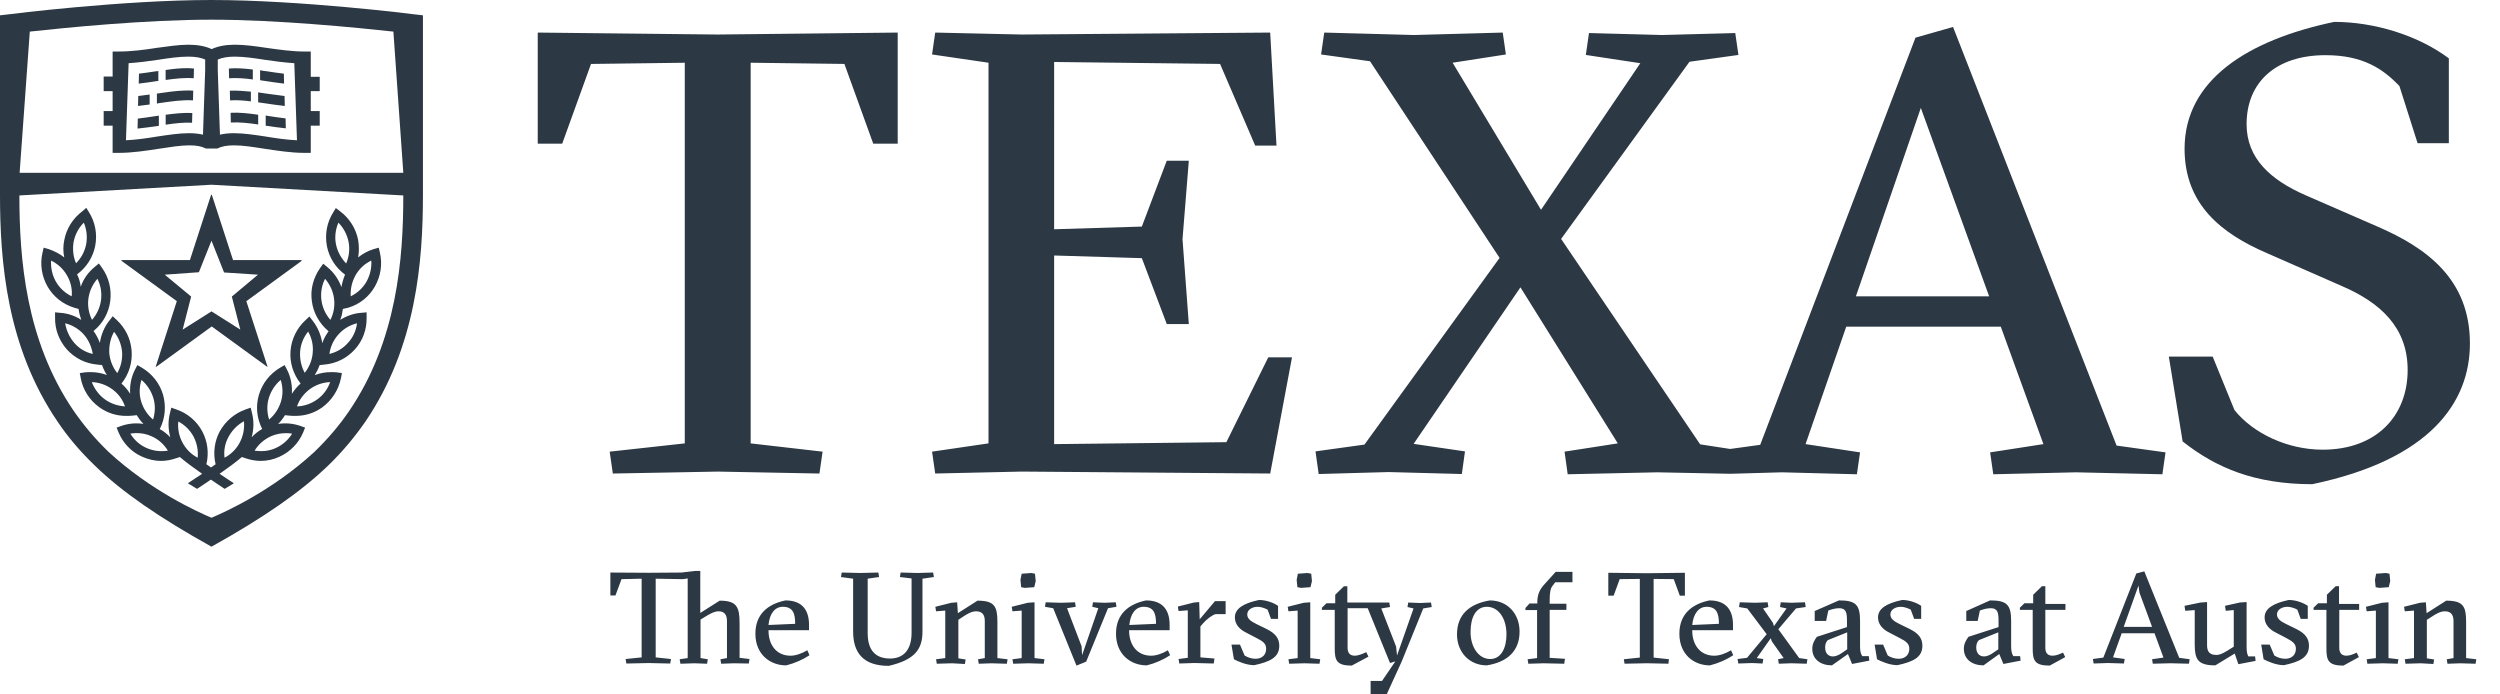 <?xml version="1.0" encoding="UTF-8"?>
<svg xmlns="http://www.w3.org/2000/svg" id="RedHat" viewBox="0 0 180 50">
  <defs>
    <style>.cls-1{fill:#2c3843;stroke-width:0px;}</style>
  </defs>
  <path class="cls-1" d="M30.45,1.103l-.61-.07C29.753,1.015,21.591,0,15.225,0S.698,1.015.61,1.033l-.61.07v12.916c0,4.778.471,10.956,4.151,16.346.75,1.12,1.622,2.135,2.651,3.133l.018.018c1.988,1.925,4.639,3.745,8.406,5.845,3.767-2.1,6.401-3.92,8.406-5.845l.018-.018c1.029-.998,1.883-2.03,2.651-3.133,3.68-5.408,4.151-11.569,4.151-16.346V1.103h-0ZM25.149,29.578c-.715,1.05-1.535,2.012-2.511,2.957-3.035,2.8-6.453,4.341-7.412,4.743-.959-.403-4.378-1.943-7.412-4.743-.977-.945-1.796-1.924-2.511-2.957-3.453-5.058-3.907-10.938-3.907-15.506l13.83-.771,13.812.771c0,4.568-.453,10.448-3.889,15.506ZM15.225,12.443H1.413l.733-10.168c2.564-.28,8.336-.858,13.08-.858h0c4.744,0,10.517.578,13.098.858l.714,10.168h-13.812Z"></path>
  <path class="cls-1" d="M13.673,18.726h-4.883c-.018,0-.035.002-.052.019,0,.035,0,.052.035.052l3.958,2.888-1.518,4.707s0,.018.018.018h.018l3.995-2.905,3.993,2.905h.018c.017-.018.017-.035,0-.035l-1.518-4.689,3.96-2.888c.017,0,.035-.017.017-.052,0-.018-.018-.019-.035-.019h-4.9l-1.518-4.672c0-.018-.017-.035-.035-.035h-0c-.018,0-.035.017-.035.035l-1.518,4.672ZM15.226,17.327l.907,2.291,2.441.159-1.882,1.575.611,2.38-2.076-1.313-2.076,1.313.611-2.38-1.901-1.575,2.459-.176.907-2.274Z"></path>
  <path class="cls-1" d="M22.375,3.71h-.436c-.924,0-1.849-.139-2.739-.262-.82-.123-1.586-.229-2.284-.229-.663,0-1.221.105-1.675.316-.453-.21-1.012-.316-1.675-.316l.001 0c-.715,0-1.483.123-2.285.228-.889.14-1.813.262-2.737.262h-.436v1.803h-.645v1.05h.645v1.435h-.645v1.05h.645v1.96h.436c.994,0,1.97-.157,2.894-.296.802-.122,1.553-.246,2.18-.246.523,0,.907.071,1.204.228h.837c.296-.158.68-.228,1.204-.228.645,0,1.394.123,2.179.246.942.14,1.919.296,2.896.296h.436v-1.96h.645v-1.05h-.645v-1.435h.645v-1.032h-.645v-1.821ZM14.772,5.058l-.157,4.638c-.296-.07-.628-.106-1.012-.106-.715,0-1.5.123-2.32.246-.733.122-1.481.228-2.214.263l.192-5.549c.733-.052,1.429-.141,2.127-.246.785-.123,1.518-.227,2.163-.227v0c.506,0,.907.069,1.221.209v.771ZM19.166,9.836c-.82-.123-1.603-.246-2.318-.246-.384,0-.715.036-1.012.106l-.157-4.638v-.771c.331-.14.715-.209,1.221-.209h-0c.646,0,1.377.104,2.162.227.68.105,1.396.193,2.128.246l.192,5.549c-.733-.035-1.483-.141-2.215-.263Z"></path>
  <polygon class="cls-1" points="6.206 14.963 6.207 14.965 6.208 14.964 6.206 14.963"></polygon>
  <path class="cls-1" d="M21.625,27.599l.018.017c-.244.21-.454.473-.628.736.035-.595-.07-1.191-.349-1.733l-.174-.333-.331.193c-.733.438-1.273,1.12-1.518,1.943-.244.823-.157,1.68.227,2.45v.018c-.279.158-.541.367-.75.595.157-.578.174-1.173.018-1.768l-.087-.366-.349.122c-.802.28-1.464.84-1.882,1.592-.384.718-.488,1.558-.297,2.363-.105.07-.227.158-.331.228-.122-.087-.227-.158-.331-.228.192-.805.087-1.645-.296-2.363-.401-.753-1.064-1.312-1.884-1.592l-.349-.122-.087.366c-.157.578-.14,1.191.018,1.768-.227-.228-.471-.437-.767-.595l.018-.018c.384-.77.454-1.627.227-2.45-.244-.823-.785-1.505-1.518-1.943l-.331-.193-.174.333c-.279.542-.382,1.138-.347,1.733-.174-.28-.384-.526-.628-.736l.018-.017c.523-.665.785-1.505.715-2.363s-.454-1.628-1.081-2.206l-.279-.262-.227.298c-.384.472-.611,1.032-.698,1.627-.106-.297-.263-.595-.455-.858l.018-.018c.663-.542,1.081-1.312,1.186-2.152.105-.84-.105-1.698-.593-2.38l-.227-.316-.296.246c-.471.385-.82.875-1.012,1.435-.035-.315-.122-.613-.262-.893.68-.507,1.151-1.244,1.308-2.066.157-.84,0-1.698-.454-2.415l-.191-.312-.278.243c-.68.508-1.151,1.244-1.308,2.084-.087.42-.087.839,0,1.242-.331-.263-.715-.455-1.116-.595l-.366-.105-.087.366c-.192.84-.052,1.698.366,2.433.419.735,1.117,1.279,1.919,1.524l.314.087c.035.263.105.524.192.787-.453-.297-.977-.472-1.518-.507l-.366-.035v.385c-.018.858.297,1.663.855,2.293.576.63,1.343,1.015,2.198,1.085l.331.035c.087.263.209.508.349.718-.366-.14-.768-.211-1.169-.211-.14,0-.279,0-.419.018l-.366.052.07.368c.157.84.628,1.576,1.326,2.084.576.42,1.239.63,1.954.63.14,0,.279,0,.419-.017l.33-.035c.14.228.297.437.488.63-.523-.087-1.08-.035-1.586.14l-.349.124.14.349c.331.787.941,1.418,1.708,1.751.436.193.89.298,1.343.298.366,0,.75-.071,1.099-.193l.262-.087c.436.367.925.736,1.605,1.208-.314.21-.645.419-1.029.682l.663.403c.366-.245.698-.456.994-.666.296.193.628.421.994.666l.663-.403c-.384-.245-.715-.472-1.029-.682.68-.472,1.169-.841,1.605-1.208l.26.087c.349.122.733.193,1.099.193.471,0,.925-.106,1.343-.298.767-.35,1.378-.963,1.71-1.751l.14-.349-.349-.124c-.506-.175-1.064-.227-1.587-.14.192-.193.349-.402.488-.63l.331.035c.14.018.279.017.419.017.715,0,1.378-.209,1.954-.63.68-.507,1.151-1.244,1.326-2.084l.07-.368-.366-.052c-.14-.018-.279-.018-.419-.018-.401,0-.785.071-1.169.211.14-.228.262-.473.349-.718l.331-.035c.855-.07,1.622-.455,2.198-1.085.576-.63.871-1.453.853-2.293v-.385l-.384.035c-.541.035-1.063.227-1.516.507.105-.245.157-.524.192-.787l.384-.087c.82-.245,1.499-.789,1.917-1.524.419-.735.558-1.593.366-2.433l-.087-.366-.366.105c-.418.123-.783.332-1.115.595.07-.403.07-.822,0-1.242-.157-.84-.628-1.576-1.308-2.084l-.297-.227-.192.314c-.453.718-.611,1.575-.454,2.415.157.84.628,1.559,1.308,2.066-.122.28-.209.595-.262.893-.209-.56-.541-1.05-1.012-1.435l-.298-.246-.226.316c-.488.7-.715,1.54-.593,2.38.105.84.541,1.609,1.186,2.152l.018.018c-.192.263-.349.543-.454.858-.087-.578-.314-1.137-.698-1.627l-.227-.298-.279.262c-.628.578-1.012,1.366-1.081,2.206-.07.84.192,1.68.715,2.345ZM5.162,21.334c-.471-.228-.872-.595-1.134-1.05s-.384-.997-.349-1.522c.471.228.872.595,1.134,1.05.279.472.401.997.349,1.522ZM5.301,17.414c.105-.525.349-.998.733-1.383.209.49.262,1.015.174,1.54-.105.525-.349.998-.733,1.383-.209-.472-.262-1.015-.174-1.54ZM6.366,21.491c.07-.525.297-1.015.645-1.418.244.472.331.999.262,1.541-.07.525-.297,1.014-.645,1.416-.244-.472-.331-1.015-.262-1.54ZM5.354,24.694c-.349-.403-.576-.893-.663-1.418.506.122.977.403,1.326.788.349.385.576.893.663,1.418-.506-.105-.977-.386-1.326-.788ZM8.215,23.889c.331.42.523.91.576,1.452.035.542-.087,1.067-.349,1.522-.331-.42-.523-.91-.576-1.453-.017-.542.087-1.067.349-1.522ZM7.552,28.754c-.436-.315-.75-.752-.942-1.242.523.018,1.029.192,1.465.507.436.315.75.734.924,1.242-.506-.035-1.012-.192-1.448-.507ZM10.167,28.913c-.157-.508-.14-1.051.017-1.559h0c.401.333.698.788.855,1.296.157.507.14,1.05-.018,1.557-.401-.333-.698-.786-.855-1.294ZM10.551,32.255c-.488-.21-.888-.577-1.167-1.032.131-.022.261-.036.392-.04.391-.011.775.061,1.142.232.488.21.89.577,1.169,1.032-.523.087-1.064.018-1.535-.192ZM14.232,32.955c-.471-.245-.855-.629-1.099-1.102-.244-.455-.349-.98-.297-1.505.471.245.855.63,1.099,1.085.244.472.349.997.297,1.522ZM17.267,31.853c-.244.472-.628.857-1.099,1.102-.07-.525.035-1.05.297-1.522s.645-.857,1.099-1.102c.052.525-.052,1.05-.297,1.522ZM20.639,31.187c.132.003.264.015.395.036-.279.455-.68.805-1.169,1.032-.331.158-.698.227-1.064.227-.157,0-.314-.017-.471-.035.279-.455.68-.805,1.169-1.032.353-.158.745-.236,1.14-.228ZM20.23,28.913c-.157.507-.454.961-.855,1.294-.157-.507-.174-1.05-.018-1.557.157-.508.454-.963.855-1.296.157.507.174,1.051.018,1.559ZM25.602,19.812c.262-.455.644-.822,1.132-1.05.035.525-.087,1.05-.349,1.522-.262.455-.661.822-1.132,1.05-.035-.525.087-1.05.349-1.522ZM24.19,17.588c-.105-.525-.035-1.067.174-1.557.366.368.628.858.733,1.383.105.525.035,1.067-.174,1.557-.366-.385-.628-.858-.733-1.383ZM25.707,23.277c-.07.542-.297,1.033-.663,1.418-.349.403-.82.666-1.326.788.07-.525.297-1.015.663-1.418.366-.403.82-.666,1.326-.788ZM23.143,21.615c-.07-.525.018-1.069.262-1.541.349.403.576.893.645,1.418.07.525-.018,1.067-.262,1.54-.349-.403-.576-.891-.645-1.416ZM23.772,27.512c-.174.49-.488.927-.925,1.242-.436.315-.942.49-1.465.507.174-.508.506-.927.924-1.242.436-.315.942-.49,1.465-.507ZM22.184,23.871c.262.455.384.98.332,1.522-.035.525-.244,1.032-.576,1.452-.244-.455-.366-.98-.331-1.522.035-.542.244-1.032.576-1.452Z"></path>
  <path class="cls-1" d="M168.068,1.575c-6.261,1.313-10.779,4.2-10.779,9.136,0,4.025,2.67,6.107,5.913,7.507l5.458,2.398c2.703,1.173,4.691,2.941,4.691,6.021,0,3.308-2.249,5.74-6.121,5.74-2.529,0-5.005-1.173-6.348-2.853l-1.57-3.85h-3.156l.993,6.108c2.389,1.89,5.18,3.08,9.331,3.08,8.476-1.768,11.354-5.88,11.354-10.133,0-4.62-3.104-6.879-6.662-8.419l-5.181-2.257c-2.477-1.085-4.237-2.626-4.237-5.111,0-3.028,2.11-4.97,5.685-4.97,2.703,0,4.15.997,5.319,2.222l1.308,4.114h2.25v-6.108c-2.249-1.68-5.405-2.624-8.249-2.624h0ZM140.617,1.943l-2.702.769-11.18,29.315-2.163.298-2.161-.333-10.011-14.789,9.244-12.757,3.522-.49-.227-1.576-5.266.141-5.266-.141-.227,1.576,3.923.595-7.15,10.553-6.365-10.588,3.836-.595-.227-1.576-6.4.176-6.452-.176-.227,1.576,3.524.49,9.329,14.158-9.73,13.441-3.524.49.227,1.629,5.04-.141,5.268.141.227-1.629-3.698-.542,7.691-11.27,7.011,11.235-3.836.595.227,1.629,6.452-.141,5.266.106,3.698-.106,5.406.141.227-1.576-3.923-.595,2.929-8.454h11.128l3.07,8.454-3.838.595.227,1.576,5.947-.141,6.228.141.227-1.576-3.524-.49-11.773-30.136-0-0ZM38.717,2.345v7.999h1.762l2.074-5.74,6.751-.087v27.407l-5.407.595.227,1.575,7.569-.14,7.307.14.227-1.575-5.179-.595V4.516l6.749.087,2.076,5.74h1.762V2.345l-12.977.141-12.94-.141h0ZM67.335,2.345l-.227,1.576,4.064.595v27.407l-4.064.595.227,1.575,6.228-.14,17.892.14,1.57-8.365h-1.71l-3.016,6.108-12.401.14v-13.581l6.315.192,1.795,4.743h1.587l-.454-6.108.454-5.652h-1.587l-1.795,4.742-6.315.194V4.463l11.947.14,2.529,5.88h1.533l-.454-8.138-17.892.141-6.228-.141v-0ZM13.482,4.907c-.495-.005-1.021.054-1.557.133v.717c.75-.105,1.431-.175,2.023-.122l.017-.699c-.157-.018-.319-.027-.484-.029h0ZM17.315,4.924c-.288-.015-.567-.015-.837.011l.017.699c.506-.035,1.08-0,1.708.087v-.717c-.305-.035-.6-.066-.888-.081h0ZM18.727,5.058v.718c.122.018.227.035.349.052.453.07.907.139,1.378.192l-.017-.717c-.419-.052-.837-.106-1.256-.176-.157-.018-.297-.035-.454-.07h0ZM11.402,5.11c-.052.018-.087.017-.14.017-.419.07-.837.123-1.256.176l-.018.717c.471-.052.925-.122,1.378-.192h.035v-.718h0ZM13.297,6.518c-.632.019-1.306.115-2.0.22v.717c.035,0,.052,0,.087-.018.942-.14,1.797-.262,2.512-.209l.017-.701c-.201-.013-.406-.016-.617-.009h0ZM16.548,6.528l.017.701c.453-.035.958-0,1.499.07v-.701c-.541-.052-1.045-.087-1.516-.07h0ZM18.587,6.65v.718c.157.018.332.052.488.07.471.07.942.139,1.43.192l-.017-.717c-.436-.052-.872-.122-1.308-.174-.192-.035-.401-.054-.593-.089h0ZM10.757,6.808c-.262.035-.541.07-.802.105l-.017.717.837-.105v-.717s-.017,0-.017,0ZM138.3,7.771l4.918,13.563h-9.593l4.675-13.563h0ZM16.603,8.12l.017.701c.576-.035,1.254.035,1.97.14v-.699c-.698-.104-1.377-.176-1.987-.141v-0ZM13.847,8.137c-.593-.035-1.239.036-1.919.124v.717c.698-.105,1.343-.175,1.901-.14l.017-.701h0ZM19.13,8.313v.734h-.017c.471.07.96.141,1.465.194l-.017-.718c-.471-.052-.925-.122-1.361-.192-.017,0-.035,0-.07-.018h0ZM11.404,8.331c-.052,0-.087.017-.122.017-.453.07-.907.139-1.361.192l-.018.718c.506-.052,1.012-.123,1.5-.194h.035v-.734h-.035ZM50.094,41.104l-1.031.119-2.357.017-2.759-.017v1.649h.366l.436-1.173,1.449-.033v5.665l-1.153.119.052.324,1.608-.035,1.552.035.054-.324-1.101-.119v-5.665l1.955.033.349-.051v5.733l-.576.086.052.322,1.013-.033.907.033.052-.322-.523-.086v-2.773l.279-.17c.349-.221.717-.425,1.013-.425.384,0,.611.204.611.698v2.67l-.471.086.052.322.907-.033,1.083.017.052-.324-.715-.086v-2.483c0-1.191-.21-1.633-1.432-1.633l-1.397.885v-3.027h-.332ZM154.392,41.137l-.577.154-2.374,6.054-.752.103.052.324,1.031-.035,1.153.035.052-.324-.839-.119.63-1.752v.017h2.357l.645,1.751-.82.12.052.322,1.275-.033,1.327.033.052-.322-.752-.103-2.514-6.226v0ZM112.012,41.172l-.802.885c-.349.374-.523.747-.523,1.308v.086h-.56l-.296.324v.152h.839v3.454l-.682.086.052.322,1.101-.033,1.484.033.052-.357-1.101-.068v-3.452h1.205v-.442h-1.205v-.238c0-.612.07-.884.209-1.055l.192-.255h1.24v-.749h-1.205ZM60.603,41.223l-.052.324.874.119v3.793c0,1.497.682,2.483,2.567,2.483,1.921-.442,2.426-1.241,2.426-2.466v-3.811l.821-.119-.052-.324-1.118.033-1.223-.033-.052.324.839.102v3.912c0,1.208-.559,1.854-1.554,1.854-1.1,0-1.606-.662-1.606-1.819v-3.93l.82-.119-.052-.324-1.31.033-1.327-.033h0ZM115.798,41.24v1.649h.384l.436-1.191,1.449-.016v5.663l-1.151.12.052.322,1.606-.033,1.554.033.035-.322-1.101-.12v-5.663l1.449.016.436,1.191h.366v-1.649l-2.758.033-2.759-.033h-0ZM74.257,41.256l-.698.052-.087.441.052.528.262.051.68-.051.105-.442-.052-.526-.262-.052h0ZM94.146,41.256l-.699.052-.087.441.052.528.263.051.68-.051.105-.442-.052-.526-.262-.052h0ZM171.781,41.256l-.699.052-.087.441.052.528.262.051.682-.051.105-.442-.052-.526-.262-.052h0ZM153.97,42.158l.07.511.909,2.466h-2.042l1.064-2.977h0ZM96.766,42.209l-.63.612v.612h-.628l-.331.324v.154h.924v2.789c0,.851.14,1.224,1.223,1.224l1.205-.645-.157-.324c-.262.119-.559.255-.839.255-.402,0-.506-.289-.506-.561v-2.857h1.449l1.606,3.945.384-.119-.961,1.411h-.82v.971h1.153l1.081-2.364,1.554-3.828.612-.102-.052-.324-.804.035-.837-.035-.052.324.436.102-1.188,3.386-.07-.647-1.066-2.739.63-.102-.052-.324h-3.021v-1.173h-.244ZM147.02,42.209l-.63.612v.612h-.628l-.331.324v.154h.924v2.789c0,.851.14,1.224,1.223,1.224l1.118-.612-.157-.324c-.279.119-.49.222-.769.222-.402,0-.506-.289-.506-.561v-2.739h1.449v-.425h-1.449v-1.277h-.244ZM168.165,42.209l-.628.612v.612h-.628l-.333.324v.154h.926v2.789c0,.851.14,1.224,1.223,1.224l1.116-.612-.157-.324c-.262.119-.471.222-.75.222-.402,0-.506-.289-.506-.561v-2.739h1.43v-.425h-1.448v-1.277h-.246,0ZM90.657,43.196c-1.117.238-1.746.613-1.746,1.259,0,.527.383.884.802,1.088l.752.392c.506.255.698.426.698.783,0,.391-.261.714-.767.714-.297,0-.577-.102-.787-.238l-.331-.783h-.612l.176,1.056c.262.136.872.425,1.465.425,1.1-.238,1.8-.545,1.8-1.395,0-.527-.263-.884-.909-1.207l-.733-.358c-.419-.204-.664-.39-.664-.696,0-.34.367-.545.734-.545.349,0,.628.153.733.205l.244.663h.507v-.936c-.279-.204-.838-.425-1.362-.425h0ZM136.963,43.196c-1.117.238-1.746.613-1.746,1.259,0,.527.385.884.804,1.088l.75.392c.506.255.699.426.699.783,0,.391-.263.714-.769.714-.297,0-.575-.102-.785-.238l-.333-.783h-.611l.174,1.056c.262.136.891.425,1.467.425,1.1-.238,1.798-.545,1.798-1.395,0-.527-.261-.884-.907-1.207l-.734-.358c-.419-.204-.663-.39-.663-.696,0-.34.366-.545.733-.545.349,0,.629.153.734.205l.244.663h.506v-.936c-.279-.204-.838-.425-1.362-.425h0ZM164.797,43.196c-1.117.238-1.746.613-1.746,1.259,0,.527.385.884.804,1.088l.75.392c.489.255.699.426.699.783,0,.391-.263.714-.769.714-.297,0-.575-.102-.785-.238l-.333-.783h-.611l.174,1.056c.262.136.873.425,1.467.425,1.1-.238,1.798-.545,1.798-1.395,0-.527-.261-.884-.907-1.207l-.734-.358c-.419-.204-.663-.39-.663-.696,0-.34.366-.545.733-.545.349,0,.647.153.734.205l.244.663h.506v-.936c-.282-.204-.84-.425-1.363-.425l.001 0ZM56.554,43.23c-1.31.272-2.166,1.02-2.166,2.398,0,1.48,1.049,2.279,2.219,2.279.611-.153,1.222-.425,1.676-.731l-.157-.357c-.367.221-.821.392-1.205.392-.995,0-1.589-.749-1.589-1.821v-.017h2.916v-.392c0-.97-.419-1.751-1.694-1.751h0ZM82.518,43.23c-1.31.272-2.165,1.02-2.165,2.398,0,1.48,1.047,2.279,2.217,2.279.611-.153,1.224-.425,1.678-.731l-.159-.357c-.367.221-.819.392-1.204.392-.995,0-1.589-.749-1.589-1.821v-.017h2.916v-.392c0-.97-.42-1.751-1.695-1.751h0ZM107.261,43.23c-1.484.255-2.357,1.037-2.357,2.448,0,1.259.873,2.228,2.147,2.228,1.484-.238,2.358-1.036,2.358-2.431,0-1.276-.857-2.245-2.149-2.245h0ZM123.08,43.23c-1.31.272-2.165,1.02-2.165,2.398,0,1.48,1.03,2.279,2.2,2.279.611-.153,1.224-.425,1.678-.731l-.159-.357c-.367.221-.819.392-1.204.392-.995,0-1.589-.749-1.589-1.821v-.017h2.934v-.392c0-.97-.42-1.751-1.695-1.751h0ZM132.405,43.23l-1.746.764v.715h.821l.157-.749c.209-.085.523-.17.785-.17.506,0,.56.339.56.901v.46l-2.166.698c-.209.289-.331.527-.331.867,0,.748.594,1.189,1.415,1.189l1.153-.815.296.714,1.24-.238-.035-.324h-.471c-.087-.153-.159-.289-.159-.698v-1.836c0-1.174-.314-1.48-1.519-1.48h0ZM143.283,43.23l-1.711.764v.715h.821l.157-.749c.209-.085.523-.17.785-.17.506,0,.56.339.56.901v.46l-2.166.698c-.209.289-.331.527-.331.867,0,.748.594,1.189,1.415,1.189l1.135-.815.296.714,1.24-.238-.035-.324h-.488c-.087-.153-.159-.289-.159-.698v-1.836c0-1.174-.314-1.48-1.519-1.48h0ZM70.382,43.246l-1.415.902-.052-.783-.42.035-1.151.289.052.324.663-.051v3.419l-.663.086.052.322,1.101-.033.924.051.052-.324-.523-.084v-2.773l.279-.187c.332-.221.664-.425.996-.425.402,0,.628.204.628.698v2.67l-.488.086.052.322.924-.033,1.101.033.052-.322-.733-.086v-2.602c0-1.123-.21-1.532-1.432-1.532h0ZM176.13,43.246l-1.415.902-.052-.783-.42.035-1.151.289.052.324.663-.051v3.419l-.663.086.052.322,1.099-.033.909.051.052-.324-.523-.084v-2.773l.296-.187c.332-.221.662-.425.994-.425.402,0,.63.204.63.698v2.67l-.488.086.052.322.924-.033,1.101.033.052-.322-.734-.086v-2.602c0-1.123-.208-1.532-1.43-1.532h0ZM87.479,43.281l-1.101,1.31-.035-1.242-.384.033-1.153.29.052.322.663-.051v3.419l-.663.086.052.324,1.083-.035,1.397.035.052-.358-1.013-.084v-2.228l.192-.222c.262-.306.682-.612.909-.663h.715v-.936h-.767ZM158.91,43.349l-.471.033-1.153.238.052.358.682-.052v2.45c0,1.089.21,1.53,1.484,1.53l1.397-.85.262.766,1.24-.238-.035-.324h-.49c-.07-.153-.122-.289-.122-.698v-3.214l-.488.033-1.066.238.052.358.577-.052v2.637l-.192.119c-.367.238-.751.476-1.048.476-.471,0-.682-.203-.682-.696v-3.113h0ZM74.486,43.365l-.488.035-1.153.289.052.324.664-.051v3.419l-.664.086.052.322,1.101-.033,1.101.033.052-.322-.717-.086v-4.015h0ZM75.29,43.365l-.052.324.593.103,1.676,4.133.699-.289,1.571-3.844.611-.103-.052-.324-.802.035-.839-.035-.052.324.436.103-1.169,3.384-.036-.645-1.047-2.739.628-.103-.052-.324-1.012.035-1.101-.035h0ZM94.34,43.365l-.471.035-1.153.289.052.324.663-.051v3.419l-.663.086.052.322,1.101-.033,1.083.033.052-.322-.717-.086v-4.015h0ZM125.263,43.365l-.052.341.593.102,1.397,1.855-1.415,1.7-.68.086.052.324.994-.035.752.035.052-.324-.471-.068,1.012-1.429.07.22.856,1.208-.401.086.052.322.907-.033,1.101.033.052-.322-.593-.086-1.502-2.076,1.273-1.497.699-.102-.052-.341-.996.035-.75-.035-.052.341.471.102-.909,1.277-.07-.238-.715-1.039.384-.102-.052-.341-.907.035-1.101-.035h0ZM171.972,43.365l-.471.035-1.153.289.052.324.663-.051v3.419l-.663.086.052.322,1.101-.033,1.081.033.052-.322-.715-.086v-4.015h0ZM56.362,43.689c.751,0,.89.511.89,1.226l-1.92.084c.07-.782.437-1.31,1.031-1.31h0ZM82.343,43.689c.751,0,.891.511.891,1.226l-1.92.084c.07-.782.435-1.31,1.029-1.31h0ZM107.051,43.689c.821,0,1.415.799,1.415,1.99,0,1.004-.402,1.77-1.17,1.77-.856,0-1.432-.901-1.415-1.973,0-1.021.385-1.787,1.17-1.787ZM122.871,43.689c.751,0,.891.511.891,1.226l-1.92.084c.07-.782.453-1.31,1.029-1.31h0ZM132.999,45.527v1.224l-.401.273c-.122.085-.368.238-.63.238-.279,0-.558-.171-.558-.647,0-.204.052-.39.192-.526l1.397-.561h0ZM143.878,45.527v1.224l-.401.273c-.122.085-.368.238-.63.238-.279,0-.558-.171-.558-.647,0-.204.052-.39.192-.526l1.397-.561h0Z"></path>
</svg>
